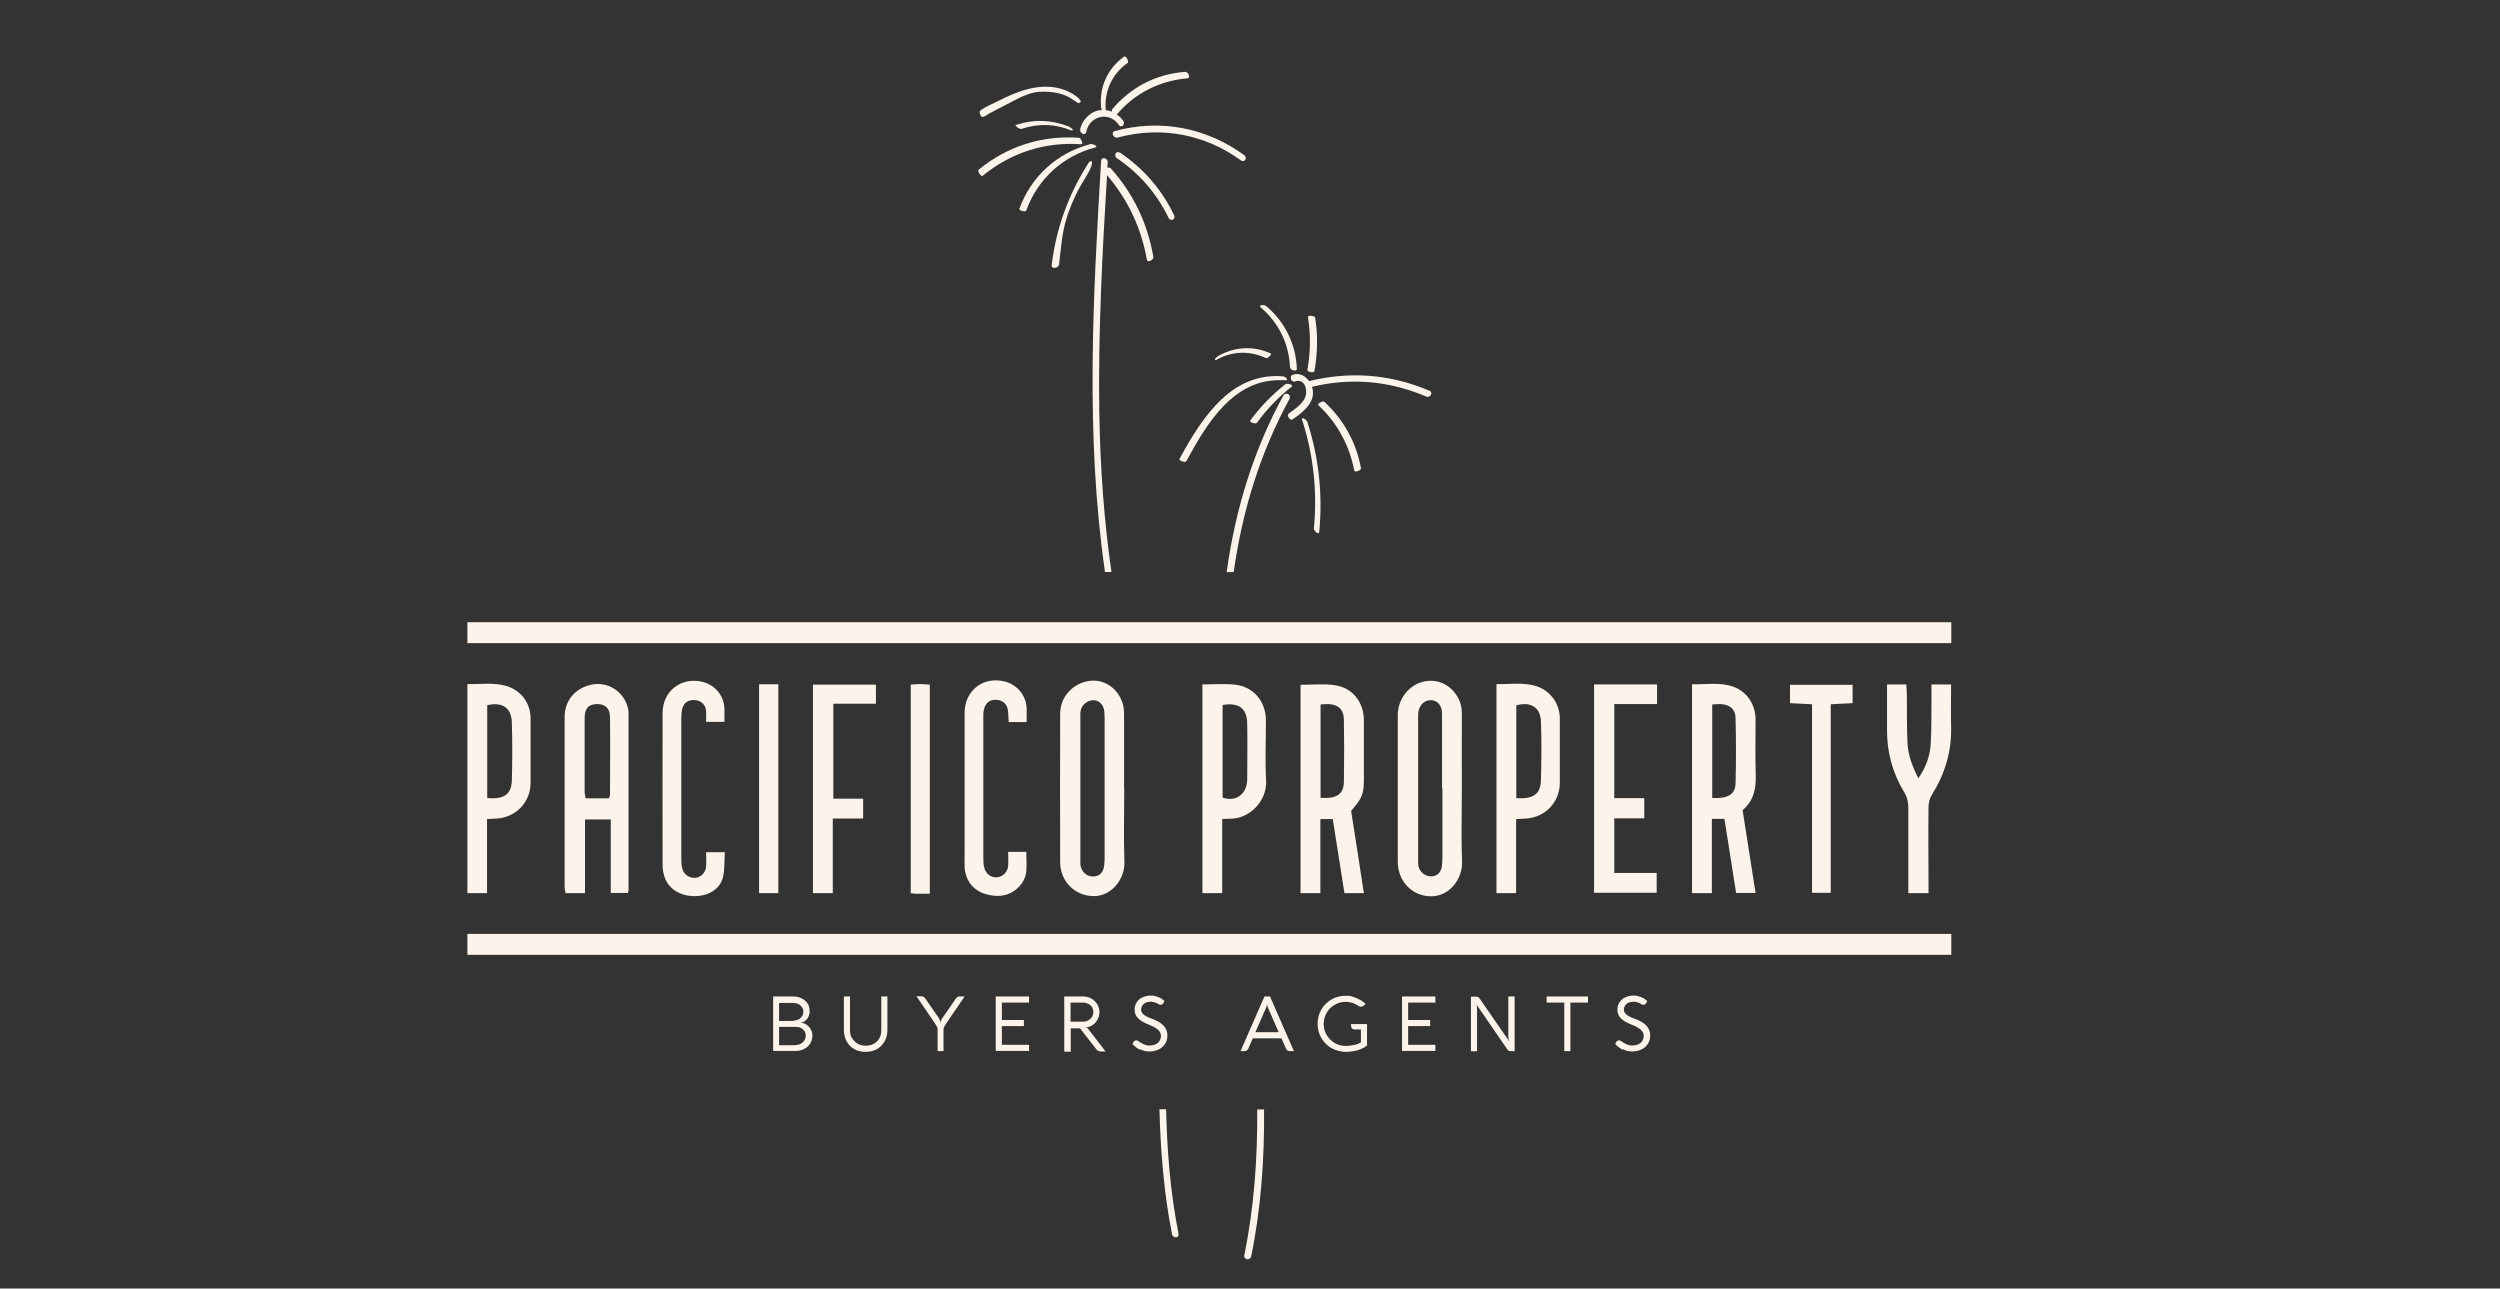 <?xml version="1.0" encoding="UTF-8"?>
<svg id="Spell_Logo_-_Horizontal_Regular" xmlns="http://www.w3.org/2000/svg" version="1.1" viewBox="0 0 1350 695.8">
  <rect x="0" y="0" width="1350" height="695.8" fill="#333333" stroke="none"/>
  <!-- Generator: Adobe Illustrator 29.1.0, SVG Export Plug-In . SVG Version: 2.1.0 Build 142)  -->
  <defs>
    <style>
      .st0 {
        fill: #fcf4eb;
      }
    </style>
  </defs>
  <g>
    <g>
      <path class="st0" d="M736.6,482.3h-10.6c-2.1-13.3-4.2-26.5-6.3-40h-6.7v40h-10.7v-112.5c6.2,0,12.4-.7,18.4.2,9.6,1.3,15.7,9.1,15.8,18.8,0,10.3,0,20.6,0,30.9,0,9.3-.6,10.8-6.9,18.2,2.3,14.5,4.6,29.3,6.9,44.5ZM713.1,430.8c8.6.7,12.5-1.9,12.6-8.6.2-11.2.2-22.5,0-33.7-.1-5.5-3.1-8.1-8.5-8.3-1.3,0-2.5.1-4.1.2v50.4Z"/>
      <path class="st0" d="M941,437.5c2.4,15.1,4.7,29.7,7,44.7h-10.5c-2.1-13.1-4.2-26.4-6.3-40h-6.8v40.1h-10.7v-112.8c7.5.2,15.1-1.3,22.5,1.4,7.2,2.7,11.7,9.5,11.8,17.4,0,10.1-.2,20.2.1,30.4.2,7.3-1.1,13.7-7.1,18.8ZM924.6,430.9c8.3.5,12.4-1.9,12.6-7.7.3-11.8.3-23.6,0-35.4,0-4.8-3.1-7.3-8-7.6-1.4,0-2.9.1-4.6.2v50.5Z"/>
      <path class="st0" d="M607.1,425.7c0,13.3-.4,26.6.1,39.9.3,8.5-6.5,18.3-16.5,18.3-10,0-18.1-7.7-18.2-18.1-.1-26.8-.1-53.6,0-80.4,0-9.1,6.8-16.4,15.7-17.7,7.9-1.1,15.3,3.7,18,12,.6,1.9.8,4,.8,6,0,13.3,0,26.6,0,39.9ZM596.5,426c0-12.2,0-24.3,0-36.5,0-1.9,0-3.8-.2-5.6-.5-3.5-2.8-5.7-5.8-5.8-3-.1-6.3,2.4-6.9,5.5-.3,1.5-.2,3-.2,4.5,0,25.1,0,50.2,0,75.3,0,1.1,0,2.3,0,3.4.4,3.9,3.4,6.7,7.1,6.5,3.4-.1,5.4-2.2,5.8-6.3.2-1.7.2-3.4.2-5,0-12,0-24,0-35.9Z"/>
      <path class="st0" d="M789.4,425.7c0,13.3-.4,26.6.1,39.9.3,8.6-6.5,18.6-17,18.4-10-.2-17.6-8-17.7-18.6,0-26.4,0-52.8,0-79.3,0-8,5.3-15.3,12.4-17.6,6.7-2.2,13.7-.2,18.2,5.4,2.7,3.3,4,7,4,11.4-.1,13.5,0,27,0,40.5ZM778.7,425.7s0,0,0,0c0-13.5,0-27,0-40.4,0-4.5-2.7-7.3-6.2-7.2-3.7,0-6.5,3.1-6.7,7.5,0,.7,0,1.5,0,2.2,0,25.3,0,50.6,0,75.8,0,1.3-.1,2.6.1,3.9.6,3.4,3.9,6,7.3,5.7,3.1-.2,5.1-2.2,5.5-6,.2-1.9.2-3.7.2-5.6,0-12,0-24,0-35.9Z"/>
      <path class="st0" d="M315.8,482.3h-10.4c-.2-1.1-.5-2.3-.5-3.6,0-30.5,0-61.1,0-91.6,0-9.1,6.1-15.9,15.1-17.5,8-1.4,15.9,3.3,18.6,11.1.5,1.4.8,2.9.8,4.4,0,31.9,0,63.7,0,95.6,0,.4-.2.7-.3,1.5h-9.3v-39.7h-13.9v39.8ZM328.8,431c.3-.8.6-1.3.6-1.8,0-14,.2-28,0-42,0-4.7-2.7-7.1-6.9-7-4.6,0-6.8,2.3-6.8,7.5,0,13.3,0,26.5,0,39.8,0,1.2.4,2.4.5,3.6h12.5Z"/>
      <path class="st0" d="M263,482.3h-10.6v-112.9c6.9.2,14-1,20.9,1,8,2.3,13.2,9.2,13.2,17.5,0,11.6,0,23.2,0,34.9,0,10.3-7.8,18.5-18.1,19.2-1.6.1-3.3.2-5.4.3v40ZM263.1,430.9c9.1.9,13.2-2,13.3-9.8.3-10.3.3-20.6,0-30.9-.2-8-5.1-11.3-13.3-9.4v50.1Z"/>
      <path class="st0" d="M649.3,369.6c6.1,0,11.9-.5,17.6.1,10,1.1,16.6,9,16.7,19.2,0,10.9-.5,21.8.1,32.6.6,11.3-9.4,21-19.8,20.6-1.1,0-2.2.1-3.9.2v40h-10.7v-112.7ZM660.2,430.7c7.1,2.5,13.2-1.7,13.3-9.9,0-10.1.2-20.2,0-30.3-.2-8.1-4.7-11.3-13.3-9.8v50Z"/>
      <path class="st0" d="M818.6,482.3h-10.5v-112.9c7,.2,14.3-1.1,21.4,1.1,7.6,2.4,12.7,9.3,12.8,17.3,0,11.6,0,23.2,0,34.9,0,10.4-7.7,18.5-18,19.3-1.6.1-3.3.2-5.6.3v40ZM818.8,431c9,.6,13.1-2.1,13.3-9.5.3-10.7.4-21.3,0-32-.3-7.6-5.6-10.8-13.3-8.6v50.1Z"/>
      <path class="st0" d="M860.8,482.1v-112.5h34v10.6h-23.1v50.8h16.2v10.9h-16.2v29.5h22.9v10.7h-33.9Z"/>
      <path class="st0" d="M1041.3,482.3h-10.8v-5.9c0-13.3,0-26.6,0-39.9,0-3.3-.6-6.1-2.4-9-6.2-10.3-9.2-21.5-9.1-33.6,0-8,0-16,0-24.3h10.4c.1,2,.3,3.8.3,5.6,0,8.4,0,16.9.3,25.3.2,6.8,2.5,13,5.9,19.8,4.3-6.2,6.4-12.4,6.7-19,.5-8.4.3-16.8.4-25.3,0-2,0-4,0-6.4h10.6c0,7.6-.2,15.1,0,22.5.4,13.5-3.3,25.8-10.4,37.1-1.2,1.9-1.8,4.5-1.8,6.7-.2,13.5,0,27,0,40.5v5.8Z"/>
      <path class="st0" d="M381.3,460.2h10.1c-.3,4.7,0,9.3-1,13.5-1.6,6.4-7.7,10.1-15.1,10.2-7.8.1-14.2-3.8-16.4-10.2-.7-2.1-1.1-4.4-1.1-6.6,0-27.3-.1-54.7,0-82,0-12,10.1-19.7,21.6-16.9,6.8,1.7,11.6,7.5,11.8,14.6,0,2.2,0,4.4,0,7h-9.9c0-2,.1-4,0-5.9-.3-3.5-2.8-5.7-6.3-5.9-3.4-.1-5.8,1.5-6.6,4.8-.4,1.8-.5,3.7-.5,5.6,0,25.1,0,50.2,0,75.3,0,1.8.1,3.8.6,5.5.9,3.3,4.1,5.2,7.3,4.8,2.9-.4,5.3-2.9,5.5-6.2.2-2.4,0-4.8,0-7.6Z"/>
      <path class="st0" d="M554.3,389.9h-9.6c-.1-1.9-.2-3.7-.3-5.5-.3-3.9-2.6-6.3-6.3-6.5-3.8-.2-6.2,1.8-6.9,5.8-.3,1.6-.2,3.4-.2,5,0,24.7,0,49.4,0,74.1,0,2,0,4.1.6,6.1.9,3.3,4.1,5.3,7.2,4.8,2.9-.4,5.3-2.9,5.6-6.1.2-2.4,0-4.8,0-7.6h9.8c0,4.1.4,8.1-.2,11.8-.4,2.4-1.8,5-3.5,6.8-5.2,5.5-11.8,6.2-18.6,4.1-6.7-2.1-10.7-7.6-11-14.7-.1-3.4,0-6.7,0-10.1,0-24.3,0-48.7,0-73,0-12,10-19.8,21.6-16.9,6.8,1.7,11.6,7.5,11.9,14.5,0,2.2,0,4.4,0,7.2Z"/>
      <path class="st0" d="M450,431.3h16.1v10.7h-16.4v40.3h-10.7v-112.6h34v10.3h-23v51.3Z"/>
      <path class="st0" d="M978.5,380.3c-4.3-.2-7.9-.4-11.9-.6v-9.9h33.8v9.9c-3.6.2-7.2.4-11.8.6,0,17,0,34,0,50.9,0,16.8,0,33.7,0,50.9h-10.1v-101.9Z"/>
      <path class="st0" d="M409.9,369.5h10.4c0,37.6,0,75,0,112.8h-10.4v-112.8Z"/>
      <path class="st0" d="M502.1,482.6c-3.1,0-5.5,0-7.9,0-.7,0-1.4-.2-2.4-.3v-112.6c1.8-.1,3.5-.3,5.1-.3,1.6,0,3.3.2,5.2.3v112.9Z"/>
    </g>
    <rect class="st0" x="252.4" y="504.3" width="801.3" height="11.3"/>
    <rect class="st0" x="252.4" y="336" width="801.3" height="11.3"/>
  </g>
  <g>
    <path class="st0" d="M417.4,538.1h10.9c1.7,0,3.2.3,4.6,1,1.3.7,2.4,1.6,3.2,2.8s1.1,2.6,1.1,4.1-.2,1.9-.6,2.9-1,1.7-1.7,2.3-1.7,1-2.7,1h0c1.3.1,2.4.5,3.4,1.2s1.8,1.6,2.3,2.6.8,2.2.8,3.3-.4,3-1.2,4.2c-.8,1.3-1.8,2.2-3.2,2.9-1.3.7-2.9,1.1-4.5,1.1h-12.3s0-29.5,0-29.5ZM428.6,551.1c.9,0,1.8-.2,2.6-.6.8-.4,1.4-1,1.9-1.7.5-.7.7-1.6.7-2.4s-.2-1.8-.7-2.5c-.5-.7-1.1-1.3-2-1.7-.8-.4-1.8-.6-2.9-.6h-7.5v9.7h7.9ZM429.5,564.3c1.1,0,2-.2,2.9-.7.9-.4,1.5-1.1,2-1.8.5-.8.7-1.6.7-2.6s-.2-1.7-.7-2.4c-.5-.7-1.1-1.3-1.9-1.7-.8-.4-1.7-.6-2.7-.6h-9.1v9.9h8.8Z"/>
    <path class="st0" d="M460.2,560.6c.7,1.3,1.7,2.3,2.9,3,1.3.7,2.7,1.1,4.4,1.1s3.1-.4,4.4-1.1c1.3-.7,2.3-1.7,3-3,.7-1.3,1-2.7,1-4.4v-18.1h3.3v18.1c0,2.3-.5,4.3-1.5,6.1-1,1.8-2.4,3.2-4.1,4.2-1.8,1-3.8,1.5-6.2,1.5s-4.4-.5-6.1-1.5c-1.8-1-3.2-2.4-4.1-4.2-1-1.8-1.5-3.8-1.5-6.1v-18.1h3.3v18.1c0,1.7.3,3.1,1,4.4Z"/>
    <path class="st0" d="M506.3,567.6v-11.7c0-.4,0-.8-.3-1.3s-.5-1.1-1-1.8l-10.1-14.8h2.9c.7,0,1.3.4,1.8,1.1l7.4,10.7c.2.4.4.8.6,1.3.2.5.3.9.3,1.3h0c0-.4.2-.9.3-1.3s.4-.9.6-1.2l7.4-10.7c.5-.7,1.1-1.1,1.8-1.1h2.9l-10.1,14.8c-.5.7-.8,1.3-1,1.7s-.3.9-.3,1.3v11.7h-3.3Z"/>
    <path class="st0" d="M537.7,567.6v-29.5h18v3.3h-14.7v9.4h11.9v3.3h-11.9v10.1h14.7v3.3h-18Z"/>
    <path class="st0" d="M574.7,567.6v-29.5h10.2c1.6,0,3.1.4,4.4,1.1s2.4,1.8,3.2,3.1,1.2,2.7,1.2,4.3-.4,2.8-1.1,4.1c-.7,1.2-1.6,2.2-2.7,2.9s-2.2,1.1-3.3,1.1h-.7c.4,0,.8.2,1,.3.3.1.5.3.7.6l9.4,12.2h-2.4c-1.1,0-1.9-.4-2.5-1.1l-8.9-11.4h-5v12.6h-3.3ZM578.1,551.7h6.8c1,0,1.9-.2,2.8-.7.8-.5,1.5-1.1,2-1.9s.7-1.7.7-2.6-.2-1.9-.7-2.6c-.5-.8-1.1-1.4-2-1.8-.8-.4-1.8-.7-2.8-.7h-6.8v10.3Z"/>
    <path class="st0" d="M615.5,566.8c-1.6-.8-2.9-1.8-4-3.1l.7-1.2c.1-.2.3-.3.6-.5s.5-.2.8-.2c.4,0,.8.1,1.1.4.8.6,1.8,1.2,2.9,1.7s2.1.7,2.9.7c1.2,0,2.3-.2,3.3-.6s1.7-1,2.3-1.8c.5-.8.8-1.8.8-2.9s-.5-2.2-1.5-3.2c-1-.9-2.6-1.8-4.8-2.7-2.7-1-4.7-2.2-6-3.5-1.3-1.3-1.9-2.8-1.9-4.6s.4-2.8,1.1-4c.7-1.2,1.8-2.1,3.1-2.7,1.3-.6,2.8-1,4.5-1s2.6.3,4,.8c1.4.5,2.5,1.3,3.4,2.2l-.5,1c-.2.3-.4.6-.7.7-.3.2-.6.3-.9.3s-.5,0-.8-.2c-.7-.5-1.5-.9-2.2-1.1-.8-.2-1.5-.4-2.2-.4-1,0-1.9.2-2.7.5s-1.4.9-1.9,1.5c-.4.7-.7,1.4-.7,2.3s.4,1.9,1.3,2.6c.9.8,2.3,1.5,4.2,2.2,3,1,5.1,2.3,6.6,3.8,1.4,1.5,2.1,3.2,2.1,5.3s-.4,3.2-1.2,4.5c-.8,1.3-2,2.4-3.5,3.1s-3.2,1.1-5.1,1.1-3.3-.4-4.9-1.2Z"/>
    <path class="st0" d="M698.6,567.6h-2.1c-.5,0-.9-.1-1.3-.4s-.7-.6-.8-1l-2.4-5.5h-15.5l-2.4,5.5c-.2.4-.5.8-.8,1-.4.2-.8.4-1.3.4h-2.1l12.9-29.5h3l12.9,29.5ZM690.5,557.4l-5.6-12.8c-.3-.6-.4-1.1-.5-1.3,0-.3-.1-.6-.1-.9h-.2c0,.3,0,.6-.1.9,0,.3-.2.7-.5,1.3l-5.6,12.8h12.6Z"/>
    <path class="st0" d="M738.2,564.6c-1.5,1.2-3.3,2-5.3,2.6-2,.5-4.1.8-6.3.8s-5.3-.7-7.6-2-4.1-3.2-5.5-5.5c-1.3-2.3-2-4.9-2-7.7s.7-5.3,2-7.6c1.3-2.3,3.2-4.1,5.5-5.5s4.9-2,7.7-2,2.6.2,3.9.6,2.6.9,3.8,1.6c1.2.6,2.2,1.4,3,2.2l-.7.7c-.3.3-.6.5-.9.6-.3.2-.7.2-1,.2s-.8-.1-1.2-.4c-.8-.6-1.8-1.1-3.1-1.6-1.3-.4-2.6-.6-3.8-.6-2.2,0-4.2.5-6,1.6-1.8,1-3.3,2.5-4.3,4.3s-1.6,3.8-1.6,6,.5,4.2,1.6,6,2.5,3.2,4.3,4.3c1.8,1.1,3.8,1.6,6,1.6,1.5,0,3-.2,4.5-.5,1.5-.3,2.7-.8,3.7-1.4v-7h-3.3c-.6,0-1.1-.2-1.5-.5-.3-.4-.5-.8-.5-1.4v-1h8.6v11.7Z"/>
    <path class="st0" d="M757.1,567.6v-29.5h18v3.3h-14.7v9.4h11.9v3.3h-11.9v10.1h14.7v3.3h-18Z"/>
    <path class="st0" d="M817.9,538.1v29.5h-2.6c-.2,0-.4,0-.6-.2-.2-.1-.4-.3-.6-.5l-16.9-24.6h0c.3.7.4,1.5.4,2.3v23.1h-3.3v-29.5h2.6c.5,0,.9,0,1.2.2.3.2.6.4.9.8l16.1,23.3h0c-.4-.8-.6-1.6-.6-2.4v-22h3.3Z"/>
    <path class="st0" d="M835.2,538.1h22.3v3.3h-9.5v26.2h-3.3v-26.2h-9.5v-3.3Z"/>
    <path class="st0" d="M876.2,566.8c-1.6-.8-2.9-1.8-4-3.1l.7-1.2c.1-.2.3-.3.6-.5s.5-.2.8-.2c.4,0,.8.1,1.1.4.8.6,1.8,1.2,2.9,1.7s2.1.7,2.9.7c1.2,0,2.3-.2,3.3-.6s1.7-1,2.3-1.8c.5-.8.8-1.8.8-2.9s-.5-2.2-1.5-3.2c-1-.9-2.6-1.8-4.8-2.7-2.7-1-4.7-2.2-6-3.5-1.3-1.3-1.9-2.8-1.9-4.6s.4-2.8,1.1-4c.7-1.2,1.8-2.1,3.1-2.7,1.3-.6,2.8-1,4.5-1s2.6.3,4,.8c1.4.5,2.5,1.3,3.4,2.2l-.5,1c-.2.3-.4.6-.7.7-.3.2-.6.3-.9.3s-.5,0-.8-.2c-.7-.5-1.5-.9-2.2-1.1-.8-.2-1.5-.4-2.2-.4-1,0-1.9.2-2.7.5s-1.4.9-1.9,1.5c-.4.7-.7,1.4-.7,2.3s.4,1.9,1.3,2.6c.9.8,2.3,1.5,4.2,2.2,3,1,5.1,2.3,6.6,3.8,1.4,1.5,2.1,3.2,2.1,5.3s-.4,3.2-1.2,4.5c-.8,1.3-2,2.4-3.5,3.1s-3.2,1.1-5.1,1.1-3.3-.4-4.9-1.2Z"/>
  </g>
  <g>
    <path class="st0" d="M591.6,79.6c.3,0,.4-.3.4-.4s0-.3-.2-.5c-.4-.4-2.2-1.1-2.9-.9h0c-18,4.7-32,17.4-38.4,34.8-.2.5.2.9,1.1,1.2,0,0,.4.1.8.2.7.2,1.6.2,1.8-.4,6.2-17,19.8-29.4,37.3-34Z"/>
    <path class="st0" d="M583.9,77.9h.3s.1-.2.1-.2c.3-.4,0-1.3-.3-1.8-.3-.6-.8-1.4-1.4-1.5-20-1.4-38.7,4.6-54.1,17.2-.8.7.6,2.5.7,2.6.4.5.8.8,1.1.8s.3,0,.4-.1c15.2-12.5,33.6-18.4,53.2-17Z"/>
    <path class="st0" d="M577.3,68.4c-9.5-3.8-19-4.1-28.5-1h-.4c0,.1.1.5.1.5,0,.3,2.1,2,3.1,1.7,9-3,17.9-2.8,26.5.7.3.1.6.2.7.2s.2,0,.3-.1l.2-.2v-.2c-.1-.6-2.1-1.6-2.1-1.6Z"/>
    <path class="st0" d="M530.5,63.2c.9,0,2.6-1.3,3.5-1.8,2.5-1.3,5-2.7,7.5-3.9,5.8-2.9,12.8-7.4,19.4-7.9,3.5-.3,7.3,0,10.9.8,1.9.5,3.8,1.2,5.5,2.1,1.6.9,3.1,2.1,4.6,3,.8.5,2-.5,1.7-1-.5-.7-1.1-1.4-1.7-2-2.8-2.2-6.1-3.8-9.5-4.7-11.7-3.1-23.6,1.7-33.9,7-2.8,1.4-6,2.7-8.6,4.5-1,.6-1,1.2-.7,2.2.2.6.6,1.7,1.4,1.7Z"/>
    <path class="st0" d="M585,72.4c0,0,.2,0,.3,0,.5,0,1.1-.3,1.3-1.2.8-4.1,3.7-7.1,7.6-8,3.8-.8,7.6.8,9.9,4.2.5.8,1.1.8,1.4.8.5,0,1-.4,1.2-.9.3-.7.3-1.5-.2-2.1-.9-1.4-2.1-2.4-3.4-3.4,9.6-11.4,23.2-18.3,38.2-19.5.5,0,.9-.5.8-1.1,0-1-1-2.4-2.1-2.4-15.7,1.2-29.3,8.2-39.5,20.3-.2.3-.2.7,0,1.2-1.1-.4-2.2-.7-3.4-.8-.9-10.1,3.4-19.6,11.8-25.5.7-.5,0-1.9-.4-2.6-.8-1.1-1.3-1-1.5-.8-9.1,6.5-13.7,16.9-12.3,28,0,.2.2.6.4.9-.6,0-1.3,0-1.9.1-4.8,1-9,5.5-9.9,10.3-.2,1.2.8,2.3,1.8,2.5Z"/>
    <path class="st0" d="M601.9,70.8c-.5.1-.9.5-1,.9-.2.6.1,1.4.7,2,.5.5,1.2.7,1.8.6,23.5-6.3,47.1-1.9,66.7,12.3.4.3.8.4,1.1.4.5,0,.9-.3,1.2-.6.5-.7.5-1.8-.5-2.6-20.6-15-45.5-19.7-70-13Z"/>
    <path class="st0" d="M604.7,82.5c-1-.7-1.8-.4-2.2.3-.5.7-.4,1.9.6,2.6,12.1,8.2,21.5,19,27.9,32.2.4.8,1,1.1,1.7,1.1s.5,0,.7-.2c.7-.3,1.1-1.2.6-2.3-6.6-13.8-16.5-25.2-29.2-33.8Z"/>
    <path class="st0" d="M632.9,666.5c.2,1.1,1.2,1.7,2.1,1.6,0,0,.2,0,.3,0,.7-.1,1.3-.7,1.1-1.9-4.4-22.2-6.2-44.7-6.7-67.2h-3.6c.6,22.7,2.4,45.2,6.8,67.5Z"/>
    <path class="st0" d="M593.6,221.5c-.6-42.9,1.7-85.5,4.2-126.9,11.3,13.2,18.5,28.5,21.5,45.6,0,.4.3.7.6.8.2,0,.3,0,.5,0,.5,0,1.2-.3,1.6-.7.6-.5.9-1.1.8-1.6-3.1-18.1-10.8-34.2-23-47.8-.3-.3-.8-.5-1.3-.4-.2,0-.3.2-.5.2,0-1,.1-2.1.2-3.1,0-1.2-1-2.1-2-2.2-.9,0-1.5.5-1.6,1.5-4.3,72.9-8.6,148.2,2.1,222h3.5c-3.9-26.8-6.1-55.6-6.6-87.5Z"/>
    <path class="st0" d="M696.3,215.2c.3-.6.3-1.2,0-1.7-.3-.5-1-.9-1.7-.9h0c-.7,0-1.3.4-1.6,1h0c-15.6,28.6-25.7,60.1-30.6,95.3h3.8c4.9-34.7,14.9-65.6,30.3-93.8Z"/>
    <path class="st0" d="M671.9,677.9c-.2,1,.4,1.8,1.4,2.1.1,0,.3,0,.4,0,.8,0,1.7-.5,1.9-1.4,5.4-26.1,7.2-52.7,7-79.5h-3.7c.2,26.6-1.7,53-7,78.9Z"/>
    <path class="st0" d="M677.2,228.6c.1,0,.3,0,.4,0,.5,0,.9,0,1.2-.4,5.3-7.3,11.6-13.8,18.7-19.4l.2-.2v-.3c0-.3-.3-.5-.8-.7-.5-.2-2.1-.7-2.8-.1-7.2,5.6-13.5,12.2-18.9,19.5-.1.2-.2.4,0,.6.3.7,2,.9,2,.9Z"/>
    <path class="st0" d="M637.8,248.9c.5.2,1.2.5,1.8.5s.9-.1,1.1-.5c11.4-21.2,25.6-43.6,50-43.6s2,0,3.1.1c.5,0,.9,0,1.1-.3s.1-.4,0-.6c-.3-.6-1.6-1.3-2.3-1.3-26.7-2-42.5,20.2-55.6,44.5-.1.2-.3.7.7,1.2Z"/>
    <path class="st0" d="M686.3,190.9h0c-9.2-4.2-19.3-3.8-28.4,1.3-.1,0-1.8,1.3-1.8,1.8v.3s.2.1.2.1c0,0,.2,0,.2,0,.2,0,.4-.1.8-.3,8-4.5,17.6-4.8,26.2-.8.7.4,1.7-.5,2.6-1.5.1-.1.2-.2.3-.3l-.2-.4h0s.2-.4.2-.4Z"/>
    <path class="st0" d="M696.7,198.5c0,.9,1.5,1.6,2.5,1.6h0c.8,0,1.1-.5,1.1-1-.5-13.2-6.4-25.2-16.5-33.8-.5-.5-2.7-.9-3.2-.3-.1.2-.4.6.3,1.1,9.6,8.2,15.2,19.6,15.7,32.3Z"/>
    <path class="st0" d="M707.9,201c.3,0,.6,0,.8,0,.6,0,1-.2,1.1-.6,1.7-9.7,1.9-19.1.4-28.8,0-.4-.3-.6-.9-.8-.8-.3-2.3-.5-2.8,0l-.2.2v.2c1.5,9.6,1.4,18.9-.3,28.5-.1.8,1.3,1.2,1.9,1.3Z"/>
    <path class="st0" d="M771.9,211c-20.9-8.9-42.8-10.7-65-5.2-.8-1.1-1.7-2-2.8-2.7-1.9-1.2-4.1-1.4-6.1-.7-.9.3-1.2,1.2-.9,2.2.3.9,1.2,1.8,2.2,1.4,1.9-.7,3.5-.3,4.6,1,1.7,2,1.9,5.9.5,8.4-1.9,3.3-5.1,5.5-8.2,7.7-.9.6-.8,1.8-.2,2.6.4.6,1,.9,1.5.9s.6,0,.8-.3c5.6-4,11.6-8.8,10.6-15.6,0-.6-.3-1.2-.5-1.8,20.9-5.1,41.7-3.3,61.7,5.2.3.1.5.2.8.2.4,0,.8-.1,1.2-.4.5-.4.9-1.1.8-1.7,0-.6-.4-1-1.1-1.3Z"/>
    <path class="st0" d="M731.7,254.6c.1,0,.2,0,.4,0,.7,0,1.9-.4,2.4-.9.4-.4.5-.7.4-1-2.6-13.9-9.3-26-19.7-35.7-.7-.6-2.5.3-3.1.9-.6.6-.2,1.1,0,1.1,10,9.4,16.6,21.5,19.2,35.1,0,.2.2.4.4.4Z"/>
    <path class="st0" d="M703.8,225.8c-.3,0-.6,0-.6.2-.3.3-.1.8,0,.9,6.1,19,8.2,38.6,6.3,58.5,0,.7.8,1.8,1.4,2.2.3.2.6.3.8.3s.2,0,.3,0c.2,0,.4-.3.4-.7,1.9-20.4-.2-39.8-6.4-59.3-.2-.7-1.5-1.8-2.2-2Z"/>
    <path class="st0" d="M587.8,88c-10.8,16.9-17.5,35.3-19.9,55.2-.3,2.4,3.7,1.6,4-.4,1.1-9.3,1.6-18.1,4.7-27,1.6-4.6,3.5-9,5.7-13.3,2.2-4.3,5.3-8.2,7-12.7.6-1.7.7-3.6-1-2.4-.2.2-.4.4-.6.6Z"/>
  </g>
</svg>
